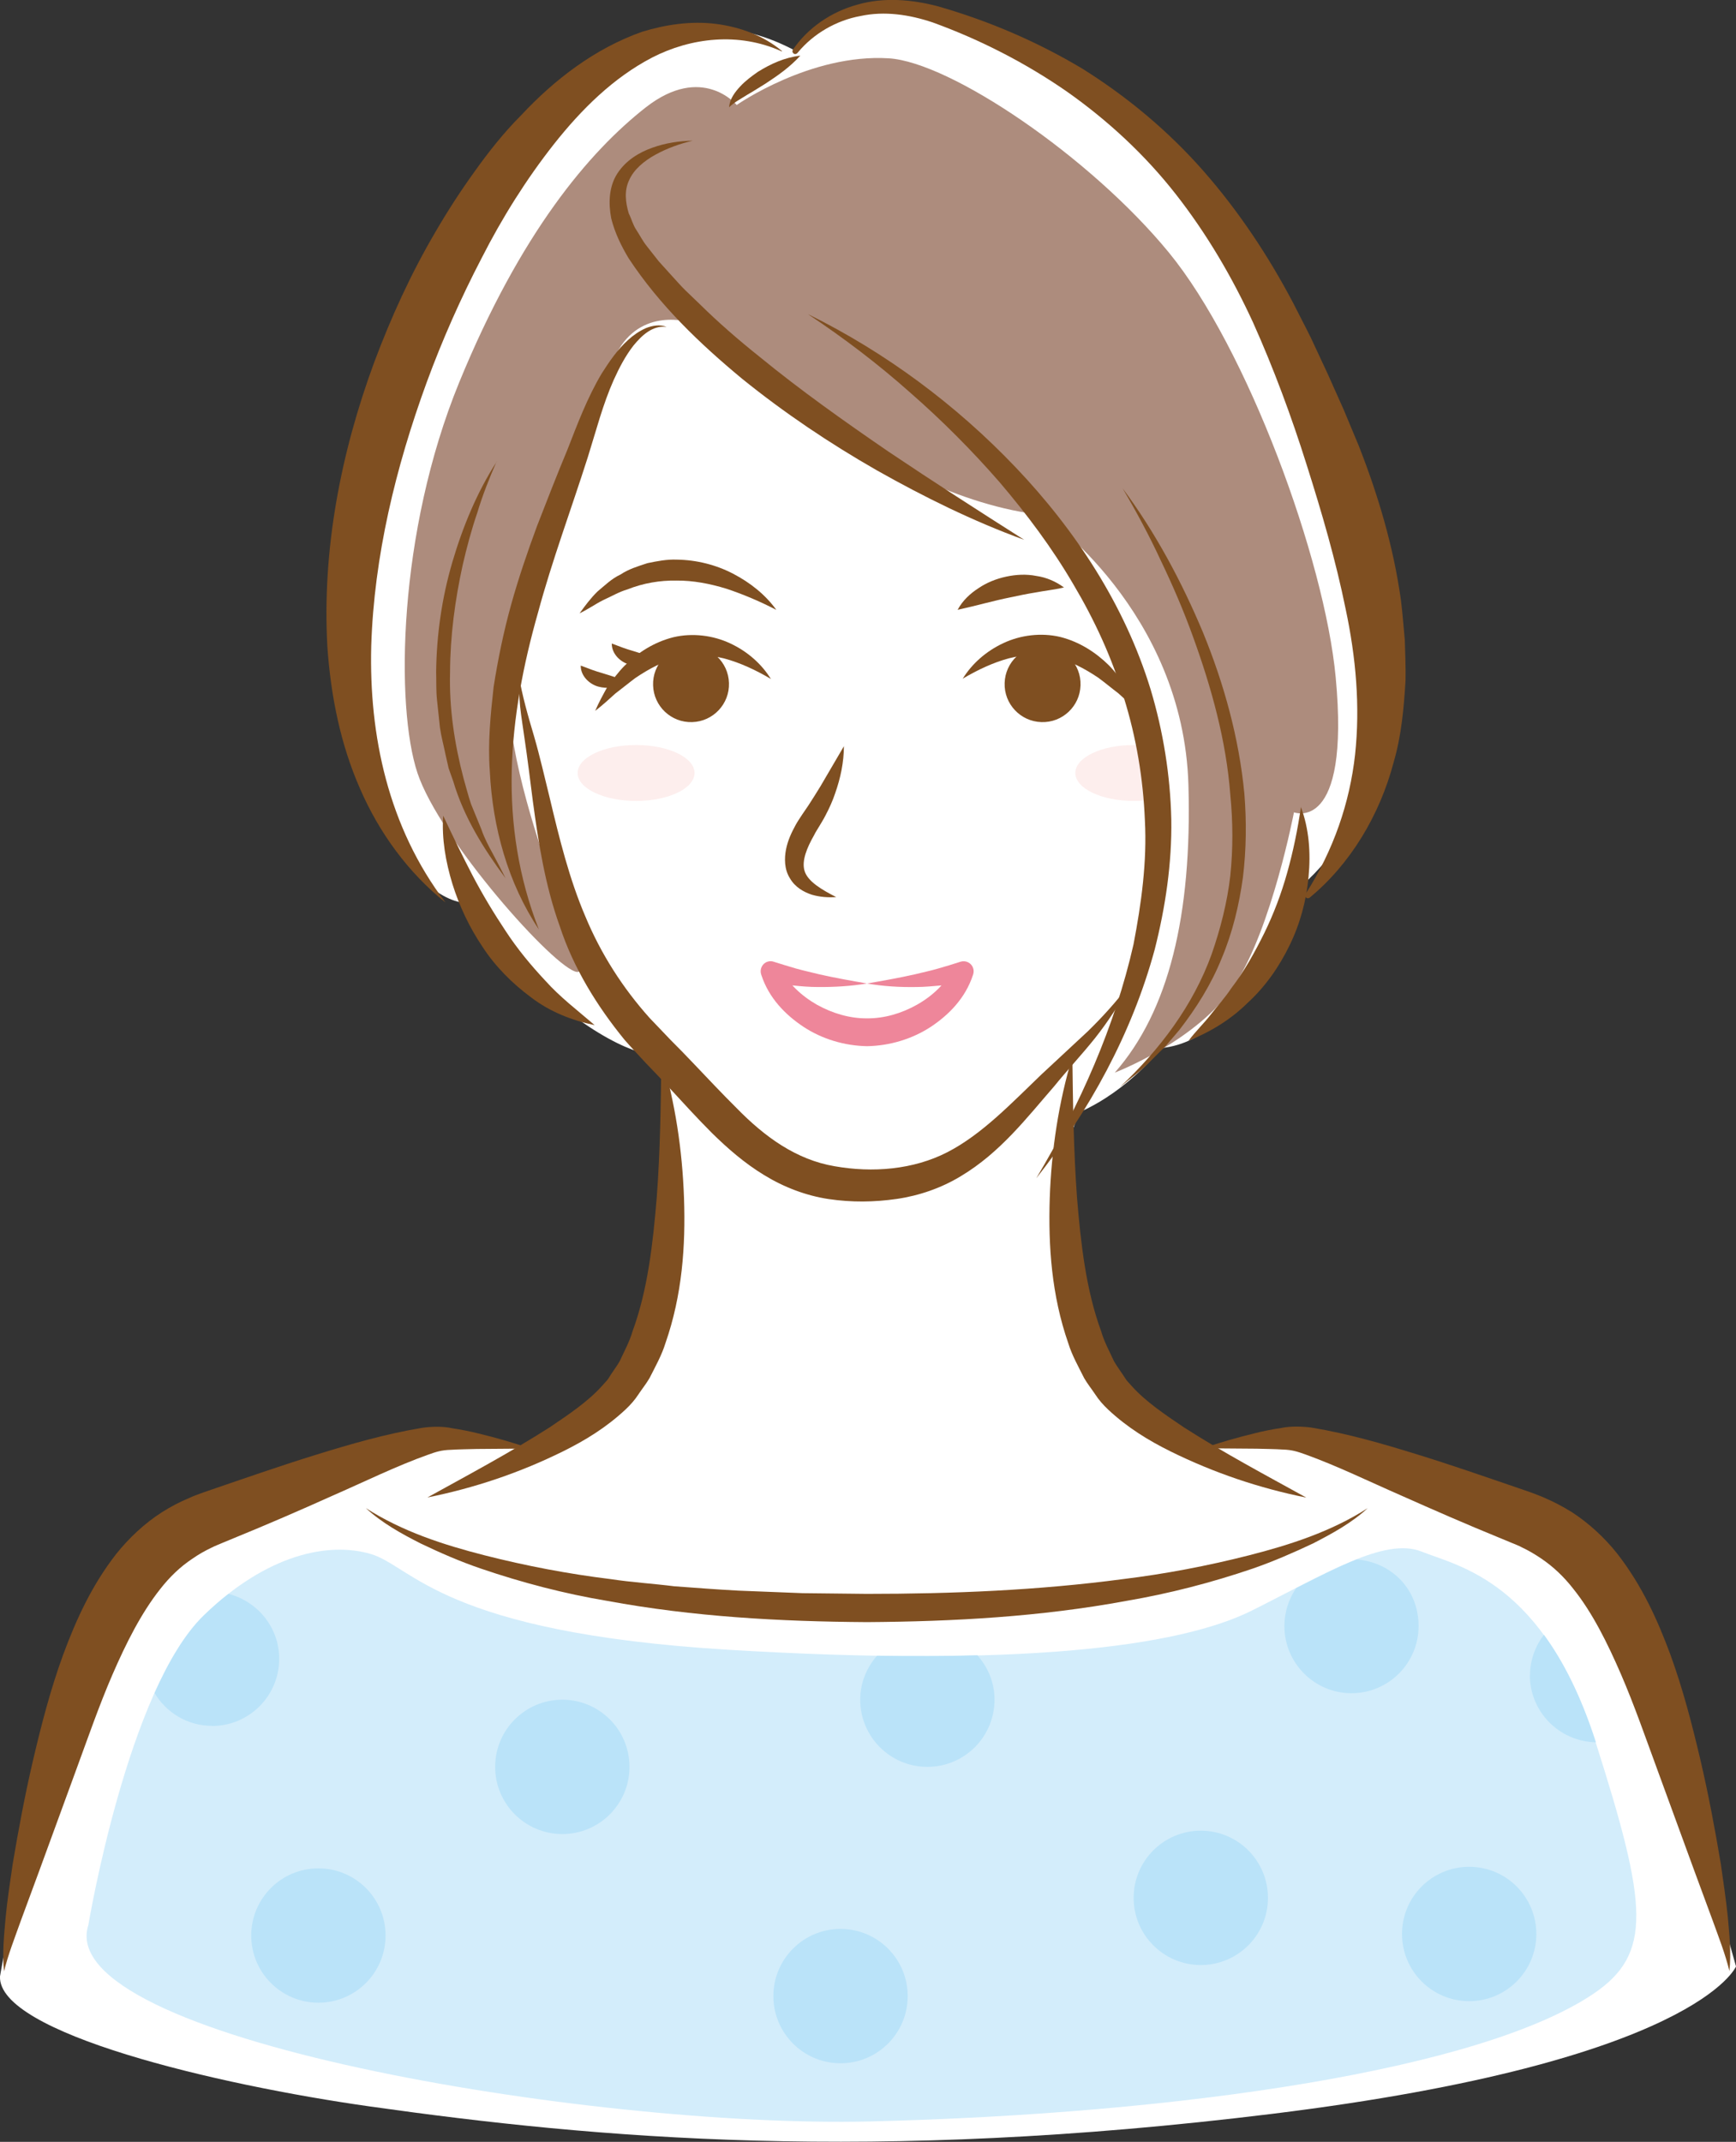 <?xml version="1.0" encoding="UTF-8"?>
<svg id="_レイヤー_2" data-name="レイヤー 2" xmlns="http://www.w3.org/2000/svg" viewBox="0 0 123.55 152.4">
  <rect x="0" y="0" width="123.55" height="152.4" fill="#333333" stroke="none"/>
  <defs>
    <style>
      .cls-1 {
        fill: #d3edfb;
      }

      .cls-2 {
        fill: #bae3f9;
      }

      .cls-3 {
        fill: #ad8c7d;
      }

      .cls-4 {
        fill: #fff;
      }

      .cls-5 {
        fill: #7f4f21;
      }

      .cls-6 {
        fill: #fdeeed;
      }

      .cls-7 {
        fill: #ee869a;
      }
    </style>
  </defs>
  <g id="_レイヤー_1-2" data-name="レイヤー 1">
    <g>
      <path class="cls-4" d="M0,140.63s4.54-27.09,12.41-31.11c7.86-4.02,18.35-7.17,18.35-7.17l7.86.87s7.51-2.97,8.39-10.83c.87-7.86.35-17.3.35-17.3,0,0-1.92.52-6.29-2.62s-7.51-8.21-7.51-8.21c0,0-3.32.52-6.12-5.77-2.8-6.29-5.42-23.24,4.02-39.32C40.89,3.1,48.76-.57,56.62,3.62c0,0,3.84-7.69,16.78,0s16.43,16.43,19.57,24.47c3.15,8.04,10.14,25.69-.35,34.95,0,0-3.62,10.94-9.96,11.53,0,0-2.27,2.97-5.77,4.54,0,0-1.05,1.92-1.22,4.54-.17,2.62.17,10.49,2.97,14.33,2.8,3.84,6.29,5.07,6.29,5.07l6.99-.7s13.11,3.5,17.65,6.29c4.54,2.8,6.82,5.77,8.74,12.58,1.92,6.82,5.24,18.7,5.24,18.7,0,0-2.78,6.77-33.03,10.49-28.49,3.5-48.06,1.75-64.14-.52C15.38,148.34-.17,144.65,0,140.63Z"/>
      <g>
        <path class="cls-6" d="M49.43,55c0,1.1-1.86,1.99-4.16,1.99s-4.16-.89-4.16-1.99,1.86-1.99,4.16-1.99,4.16.89,4.16,1.99Z"/>
        <path class="cls-6" d="M81.26,53.03c-.19-.01-.38-.02-.57-.02-2.3,0-4.16.89-4.16,1.99s1.86,1.99,4.16,1.99c.57,0,1.12-.06,1.62-.16l-1.05-3.81Z"/>
      </g>
      <path class="cls-3" d="M52.43,7.47s-2.45-2.97-6.47.17c-4.02,3.15-8.91,8.91-13.28,19.57-4.37,10.66-4.54,23.07-2.97,27.79,1.57,4.72,9.79,13.98,11.36,14.16s-6.47-14.5-4.72-23.77c0,0,5.94-18,7.86-20.8,1.92-2.8,5.24-1.57,5.24-1.57,0,0,12.93,12.41,24.82,13.63,0,0,9.96,6.82,10.31,19.22.26,9.26-1.4,16.08-5.24,20.45,0,0,5.94-2.27,8.56-6.29,2.62-4.02,4.19-12.23,4.19-12.23,0,0,4.02,1.57,2.97-9.61-.79-8.42-6.29-23.42-11.88-30.23s-15.53-13.53-19.92-13.81c-5.59-.35-10.83,3.32-10.83,3.32Z"/>
      <g>
        <path class="cls-1" d="M6.29,136.96s2.8-16.78,8.21-22.02c4.53-4.38,8.91-5.24,11.88-4.37s5.07,5.59,25.51,6.82,31.98-.17,37.22-2.8c5.24-2.62,9.44-5.24,12.06-4.19,2.62,1.05,8.74,2.1,12.41,13.63,3.67,11.53,4.05,14.98-.17,17.83-8.04,5.42-29.36,8.56-51.55,9.09-19.92.47-58.19-5.94-55.57-13.98Z"/>
        <g>
          <path class="cls-2" d="M27.44,137.72c0,2.64-2.14,4.78-4.78,4.78s-4.78-2.14-4.78-4.78,2.14-4.78,4.78-4.78,4.78,2.14,4.78,4.78Z"/>
          <circle class="cls-2" cx="40.02" cy="125.72" r="4.78"/>
          <path class="cls-2" d="M64.6,142.03c0,2.64-2.14,4.78-4.78,4.78s-4.78-2.14-4.78-4.78,2.14-4.78,4.78-4.78,4.78,2.14,4.78,4.78Z"/>
          <circle class="cls-2" cx="85.46" cy="135.04" r="4.78"/>
          <circle class="cls-2" cx="104.56" cy="137.61" r="4.78"/>
          <g>
            <path class="cls-2" d="M15.09,122.81c2.64,0,4.78-2.14,4.78-4.78,0-2.23-1.54-4.09-3.61-4.62-.58.45-1.16.96-1.75,1.53-1.33,1.29-2.5,3.27-3.51,5.52.83,1.4,2.34,2.34,4.09,2.34Z"/>
            <path class="cls-2" d="M96.18,120.48c2.64,0,4.78-2.14,4.78-4.78s-1.95-4.55-4.41-4.74c-1.3.52-2.74,1.24-4.3,2.04-.53.77-.84,1.7-.84,2.7,0,2.64,2.14,4.78,4.78,4.78Z"/>
            <path class="cls-2" d="M108.88,119.2c0,2.61,2.1,4.72,4.7,4.77-1.08-3.36-2.36-5.82-3.7-7.65-.61.8-.99,1.8-.99,2.89Z"/>
            <path class="cls-2" d="M66,125.72c2.64,0,4.78-2.14,4.78-4.78,0-1.22-.47-2.32-1.22-3.16-2.2.06-4.57.07-7.14.03-.74.84-1.2,1.93-1.2,3.13,0,2.64,2.14,4.78,4.78,4.78Z"/>
          </g>
        </g>
      </g>
      <g>
        <g>
          <g>
            <path class="cls-5" d="M76.9,48.76c-.04,1.49-1.29,2.67-2.78,2.62-1.49-.04-2.67-1.29-2.62-2.78.04-1.49,1.29-2.67,2.78-2.62,1.49.04,2.67,1.29,2.62,2.78Z"/>
            <path class="cls-5" d="M46.48,48.76c.04,1.49,1.29,2.67,2.78,2.62,1.49-.04,2.67-1.29,2.62-2.78-.04-1.49-1.29-2.67-2.78-2.62-1.49.04-2.67,1.29-2.62,2.78Z"/>
          </g>
          <g>
            <g>
              <path class="cls-5" d="M68.5,48.32c.67-1.1,1.69-1.99,2.91-2.56,1.21-.57,2.68-.76,4.04-.44,1.36.34,2.54,1.1,3.47,2.02.46.47.84,1,1.23,1.51.31.57.62,1.13.87,1.71-.52-.39-.97-.82-1.43-1.23-.49-.37-.95-.76-1.43-1.11-.98-.66-1.99-1.18-3.05-1.46-1.07-.25-2.18-.2-3.3.08-1.12.3-2.21.81-3.31,1.46Z"/>
              <path class="cls-5" d="M68.16,43.38c.35-.65.89-1.15,1.48-1.53.59-.4,1.27-.67,1.97-.82.7-.15,1.43-.19,2.14-.05.71.1,1.39.39,1.97.82-.72.17-1.36.23-1.98.35-.62.1-1.22.22-1.81.35-1.21.24-2.36.58-3.77.89Z"/>
            </g>
            <path class="cls-5" d="M60.06,53.08c0,1.15-.24,2.28-.62,3.36-.18.54-.42,1.07-.69,1.58-.13.26-.29.51-.43.75-.13.22-.28.44-.39.67-.5.88-.89,1.81-.67,2.53.23.76,1.25,1.35,2.25,1.86-.57.04-1.16,0-1.74-.17-.57-.19-1.19-.53-1.56-1.18-.4-.64-.39-1.42-.27-2.04.13-.65.39-1.2.68-1.73.14-.26.31-.5.47-.75l.45-.66c.29-.44.57-.9.85-1.35l1.68-2.87Z"/>
            <path class="cls-5" d="M80.39,70.07c-.69,1.34-1.52,2.61-2.46,3.8-.96,1.2-1.97,2.27-2.91,3.43-1.95,2.24-3.83,4.71-6.64,6.39-1.38.84-2.97,1.39-4.57,1.62-1.6.23-3.19.25-4.82.01-1.62-.24-3.21-.85-4.61-1.71-1.4-.85-2.61-1.91-3.71-2.99-1.09-1.09-2.1-2.21-3.11-3.3-.51-.54-1.01-1.08-1.53-1.61-.51-.55-1.06-1.13-1.57-1.71-1.97-2.41-3.65-5.13-4.62-8.09-1.05-2.92-1.52-5.96-1.92-8.92-.19-1.49-.37-2.97-.59-4.45-.1-.74-.23-1.48-.31-2.24-.08-.76-.08-1.51-.1-2.26.25,1.49.66,2.9,1.09,4.35.42,1.45.75,2.92,1.11,4.37.69,2.91,1.4,5.79,2.54,8.45,1.11,2.67,2.67,5.1,4.58,7.23l1.5,1.57c.54.54,1.07,1.08,1.59,1.63,1.04,1.09,2.06,2.18,3.09,3.2,2.03,2.08,4.27,3.68,6.97,4.14,2.71.48,5.61.25,8.04-1,2.46-1.27,4.53-3.46,6.69-5.53l3.29-3.06c1.06-1.03,2.06-2.14,2.97-3.34Z"/>
            <g>
              <g>
                <path class="cls-5" d="M54.88,48.32c-1.1-.65-2.2-1.16-3.31-1.46-1.12-.28-2.23-.33-3.3-.08-1.07.27-2.07.8-3.05,1.46-.47.35-.94.74-1.43,1.11-.45.41-.91.83-1.43,1.23.25-.59.56-1.15.87-1.71.38-.51.77-1.05,1.23-1.51.93-.93,2.11-1.68,3.47-2.02,1.36-.32,2.83-.13,4.04.44,1.22.57,2.24,1.46,2.91,2.56Z"/>
                <path class="cls-5" d="M46.64,46.87c-.25.26-.56.4-.88.46-.32.07-.66.04-.99-.05-.65-.19-1.24-.78-1.23-1.49l.83.31c.24.08.46.16.69.22.46.15.94.27,1.58.55Z"/>
                <path class="cls-5" d="M44.43,48.44c-.25.26-.56.4-.88.46-.32.07-.66.04-.99-.05-.65-.19-1.24-.78-1.23-1.49l.83.31c.24.08.46.16.69.22.46.15.94.27,1.58.55Z"/>
              </g>
              <path class="cls-5" d="M55.22,43.38c-1.18-.61-2.35-1.1-3.52-1.49-1.18-.36-2.37-.59-3.55-.58-1.18-.02-2.37.18-3.5.63-.59.17-1.12.49-1.7.75-.57.28-1.09.66-1.7.95.38-.53.79-1.08,1.27-1.55.52-.43,1.01-.92,1.64-1.21.58-.39,1.25-.59,1.92-.81.68-.14,1.38-.28,2.09-.25,1.41.02,2.79.37,4,1,1.21.63,2.29,1.48,3.07,2.56Z"/>
            </g>
            <path class="cls-5" d="M55.64,3.66c-3.08-1.4-6.49-.97-9.22.43-2.77,1.44-5.04,3.69-7,6.17-1.96,2.49-3.68,5.23-5.14,8.1-1.49,2.86-2.8,5.82-3.91,8.84-2.21,6.05-3.75,12.38-3.95,18.77-.16,6.36,1.2,12.87,5.29,18.25-2.62-2.09-4.72-4.94-6.09-8.11-1.4-3.18-2.08-6.63-2.32-10.08-.39-6.92.96-13.81,3.32-20.22,1.2-3.21,2.62-6.33,4.36-9.29.86-1.48,1.79-2.92,2.8-4.32,1-1.4,2.07-2.76,3.31-4,2.36-2.53,5.24-4.75,8.61-5.94,1.7-.52,3.5-.78,5.25-.56,1.74.22,3.42.85,4.71,1.94Z"/>
            <path class="cls-5" d="M31.54,58.04c.7,1.48,1.38,2.89,2.1,4.27.72,1.37,1.51,2.68,2.35,3.94.83,1.27,1.79,2.43,2.83,3.54,1.03,1.15,2.24,2.07,3.5,3.15-1.59-.32-3.19-.95-4.52-1.97-1.34-.99-2.55-2.2-3.46-3.6-.93-1.38-1.65-2.9-2.14-4.47-.48-1.57-.77-3.21-.66-4.86Z"/>
            <path class="cls-5" d="M56.42,3.55c1.08-1.58,2.74-2.71,4.6-3.22,1.87-.54,3.86-.37,5.7.11,3.61,1.03,7.05,2.5,10.3,4.44,3.2,2,6.14,4.45,8.64,7.3,2.5,2.85,4.61,6.03,6.37,9.37.42.84.87,1.68,1.28,2.52l1.18,2.53,1.14,2.55,1.08,2.59c1.37,3.49,2.46,7.14,2.99,10.94.12.95.19,1.92.28,2.87.03.97.07,1.93.05,2.9-.12,1.94-.29,3.89-.84,5.77-.99,3.77-3.08,7.26-5.98,9.65-.09.07-.21.06-.28-.03-.06-.07-.06-.17-.01-.24,1.99-3.11,3.14-6.48,3.52-9.91.37-3.43.06-6.92-.67-10.35-.7-3.44-1.69-6.85-2.78-10.28-1.07-3.41-2.36-6.88-3.81-10.11-1.49-3.24-3.3-6.32-5.49-9.12-2.19-2.8-4.82-5.24-7.74-7.3-2.92-2.03-6.19-3.71-9.56-4.93-1.66-.56-3.44-.83-5.15-.46-1.71.31-3.35,1.25-4.47,2.61l-.02.02c-.07.09-.2.1-.28.03-.08-.07-.1-.18-.04-.27Z"/>
            <path class="cls-5" d="M92.58,57.41c.59,1.57.71,3.29.55,4.96-.15,1.68-.6,3.36-1.35,4.89-.74,1.53-1.74,2.96-2.99,4.1-1.2,1.19-2.67,2.08-4.2,2.69.51-.68,1.09-1.23,1.58-1.86.49-.63,1.02-1.21,1.45-1.86.94-1.23,1.68-2.57,2.36-3.94.67-1.37,1.21-2.8,1.63-4.3.42-1.5.74-3.04.98-4.69Z"/>
            <path class="cls-5" d="M49.3,10.01c-.94.22-1.84.55-2.66,1-.81.45-1.53,1.05-1.86,1.8-.36.74-.27,1.58-.03,2.38.2.39.29.81.55,1.19.25.38.44.77.73,1.13l.85,1.08.94,1.04c.32.34.62.7.96,1.03l1.02.98c1.34,1.32,2.77,2.56,4.25,3.74,2.93,2.4,6.04,4.6,9.19,6.76,3.17,2.13,6.39,4.2,9.65,6.27-3.63-1.32-7.11-3.04-10.48-4.94-3.36-1.92-6.59-4.09-9.62-6.54-3-2.49-5.84-5.2-8.05-8.55-.52-.87-.98-1.8-1.24-2.84-.2-1.05-.18-2.25.44-3.2.61-.94,1.56-1.5,2.49-1.83.94-.34,1.92-.48,2.88-.5Z"/>
            <path class="cls-5" d="M57.54,22.37c5.47,2.7,10.48,6.41,14.74,10.88,4.25,4.46,7.77,9.8,9.61,15.81.9,3,1.4,6.12,1.47,9.25.05,3.13-.42,6.25-1.18,9.25-1.63,6.01-4.67,11.49-8.43,16.28,3.12-5.23,5.6-10.82,6.92-16.64.56-2.92.97-5.88.81-8.84-.12-2.95-.61-5.88-1.49-8.7-.84-2.84-2.09-5.54-3.61-8.1-1.5-2.57-3.3-4.97-5.24-7.25-1.97-2.26-4.1-4.4-6.38-6.39-2.26-2.01-4.68-3.85-7.22-5.54Z"/>
            <path class="cls-5" d="M47.44,23.26c-1.01-.13-1.78.63-2.35,1.32-.58.74-1.02,1.59-1.41,2.45-.78,1.75-1.24,3.57-1.84,5.48-1.19,3.74-2.55,7.37-3.55,11.08-1.05,3.69-1.78,7.46-1.87,11.26-.09,3.8.49,7.62,1.93,11.28-2.19-3.27-3.3-7.27-3.49-11.26-.15-2,.05-4,.27-5.99.31-1.97.71-3.92,1.24-5.83.53-1.91,1.17-3.78,1.85-5.62.71-1.83,1.42-3.65,2.17-5.45.69-1.77,1.41-3.69,2.43-5.4.54-.85,1.11-1.69,1.87-2.38.37-.34.8-.64,1.27-.85.47-.19,1.02-.28,1.48-.09Z"/>
            <path class="cls-5" d="M79.89,34.74c2.34,3.15,4.21,6.64,5.73,10.27,1.49,3.64,2.56,7.5,2.94,11.45.16,1.98.14,3.98-.1,5.96-.27,1.97-.74,3.93-1.51,5.76-.74,1.85-1.81,3.55-3.02,5.11l-.96,1.13-1.05,1.04c-.67.72-1.49,1.28-2.24,1.91,2.86-2.67,5.24-5.84,6.55-9.47.63-1.81,1.11-3.68,1.33-5.59.2-1.91.19-3.84,0-5.76-.29-3.85-1.34-7.62-2.66-11.26-.66-1.83-1.43-3.62-2.27-5.37-.82-1.77-1.74-3.49-2.74-5.18Z"/>
            <path class="cls-5" d="M35.34,32.84c-.52,1.2-1,2.4-1.37,3.64-.42,1.22-.75,2.47-1.04,3.72-.55,2.51-.89,5.06-.9,7.61-.07,2.56.31,5.1.96,7.57.18.61.33,1.24.54,1.85l.73,1.78c.21.62.51,1.18.82,1.75.31.57.61,1.15.9,1.73-1.55-2.08-2.97-4.35-3.72-6.89l-.33-.93-.22-.97c-.13-.65-.31-1.29-.4-1.94l-.21-1.97c-.07-.66-.04-1.32-.06-1.98.03-2.64.41-5.28,1.15-7.8.74-2.52,1.75-4.97,3.16-7.16Z"/>
            <path class="cls-5" d="M47.07,75.17c.98,3.26,1.49,6.65,1.61,10.07.12,3.42-.13,6.92-1.32,10.33-.26.85-.72,1.67-1.13,2.48-.23.4-.53.77-.79,1.16-.25.39-.57.75-.92,1.08-1.38,1.29-2.88,2.2-4.43,2.97-3.09,1.53-6.33,2.62-9.67,3.29,2.97-1.64,5.93-3.22,8.7-4.99,1.35-.91,2.72-1.83,3.71-2.93.12-.14.24-.27.36-.4.12-.14.21-.31.31-.46.2-.31.43-.6.61-.93.32-.7.69-1.36.91-2.12,1.08-2.94,1.45-6.24,1.72-9.52.25-3.3.29-6.64.33-10.04Z"/>
            <path class="cls-5" d="M56.96,3.96c-.76.83-1.61,1.42-2.48,1.99-.44.27-.87.55-1.31.8-.43.28-.87.49-1.28.88.04-.59.42-1.08.79-1.48.38-.41.82-.73,1.26-1.04.92-.57,1.9-1.02,3.02-1.15Z"/>
            <path class="cls-5" d="M.29,140.28c-.14-1.28,0-2.57.11-3.84.12-1.27.32-2.53.5-3.79.42-2.51.89-5.01,1.47-7.48.58-2.47,1.22-4.95,2.12-7.42.91-2.46,2.02-4.92,3.78-7.18.89-1.11,1.98-2.15,3.24-2.96.63-.4,1.28-.74,1.95-1.02.33-.16.66-.26.99-.39l.9-.31c2.37-.81,4.75-1.64,7.18-2.39,2.43-.75,4.86-1.46,7.49-1.9.64-.1,1.53-.12,2.13.02.65.1,1.28.22,1.91.38,1.25.3,2.47.65,3.68,1.07l-3.81.03c-.63.02-1.25.02-1.86.06-.65.02-1.03.14-1.61.35-2.25.8-4.54,1.93-6.83,2.93-2.29,1.03-4.6,2.03-6.95,2.99l-.87.36c-.25.11-.52.21-.75.33-.49.23-.94.49-1.37.79-.86.57-1.61,1.29-2.29,2.16-1.36,1.72-2.43,3.86-3.39,6.07-.96,2.21-1.77,4.57-2.64,6.93l-2.59,7.08-1.31,3.55c-.42,1.19-.89,2.36-1.19,3.6Z"/>
            <path class="cls-5" d="M76.32,75.17c.04,3.4.09,6.74.33,10.04.27,3.28.64,6.58,1.72,9.52.22.76.59,1.42.91,2.12.18.33.41.62.61.93.11.15.2.32.31.46.12.13.24.27.36.4.99,1.1,2.36,2.02,3.71,2.93,2.76,1.77,5.73,3.35,8.7,4.99-3.34-.67-6.57-1.76-9.67-3.29-1.55-.77-3.05-1.68-4.43-2.97-.35-.33-.67-.69-.92-1.08-.26-.39-.56-.76-.79-1.16-.41-.82-.87-1.63-1.13-2.48-1.19-3.41-1.43-6.91-1.32-10.33.12-3.42.63-6.81,1.61-10.07Z"/>
            <path class="cls-5" d="M123.09,140.28c-.3-1.24-.76-2.41-1.19-3.6l-1.31-3.55-2.59-7.08c-.87-2.36-1.68-4.71-2.64-6.93-.96-2.21-2.02-4.36-3.39-6.07-.67-.86-1.43-1.58-2.29-2.16-.43-.29-.88-.56-1.37-.79-.23-.13-.5-.22-.75-.33l-.87-.36c-2.35-.96-4.66-1.97-6.95-2.99-2.29-1-4.58-2.12-6.83-2.93-.59-.21-.96-.33-1.61-.35-.61-.04-1.23-.04-1.86-.06l-3.81-.03c1.21-.42,2.44-.77,3.68-1.07.62-.16,1.25-.28,1.91-.38.61-.13,1.49-.11,2.13-.02,2.64.44,5.06,1.15,7.49,1.9,2.43.75,4.81,1.58,7.18,2.39l.9.31c.33.13.66.24.99.39.66.28,1.32.63,1.95,1.02,1.25.81,2.35,1.84,3.24,2.96,1.76,2.26,2.87,4.72,3.78,7.18.9,2.47,1.54,4.96,2.12,7.42.58,2.47,1.05,4.97,1.47,7.48.18,1.26.37,2.52.5,3.79.11,1.27.25,2.56.11,3.84Z"/>
            <path class="cls-5" d="M97.34,107.31c-1.14,1.05-2.51,1.8-3.89,2.51-1.4.66-2.82,1.28-4.29,1.79-2.93,1-5.95,1.78-9,2.3-6.1,1.13-12.3,1.47-18.47,1.51-6.17-.04-12.37-.38-18.47-1.51-3.05-.51-6.07-1.3-9-2.3-1.47-.5-2.89-1.12-4.29-1.79-1.38-.7-2.75-1.46-3.89-2.51,2.59,1.66,5.52,2.61,8.46,3.36,2.95.75,5.94,1.32,8.96,1.69,1.5.23,3.03.32,4.53.51,1.52.11,3.04.23,4.56.31l4.57.18,4.57.05c6.1,0,12.2-.25,18.23-1.05,3.02-.37,6.01-.94,8.96-1.69,2.94-.75,5.88-1.7,8.46-3.36Z"/>
          </g>
        </g>
        <path class="cls-7" d="M61.7,69.98c-1.15.19-2.32.26-3.5.25-.59,0-1.18-.05-1.76-.11-.59-.06-1.18-.14-1.76-.26l.87-.96c.51,1.05,1.5,1.97,2.59,2.59,1.1.61,2.33.98,3.56.97,1.23.01,2.46-.35,3.56-.97,1.09-.61,2.07-1.53,2.59-2.59l.88.96c-.58.12-1.17.21-1.76.26-.59.05-1.18.11-1.76.11-1.18.02-2.35-.05-3.5-.25,1.15-.2,2.28-.4,3.39-.65.55-.14,1.11-.25,1.65-.41.54-.15,1.08-.32,1.61-.49.38-.12.78.09.9.46.05.15.04.3,0,.44l-.02.06c-.53,1.61-1.68,2.8-2.99,3.67-1.33.87-2.92,1.35-4.54,1.38-1.62-.03-3.21-.51-4.53-1.38-1.31-.87-2.46-2.06-2.99-3.67l-.02-.06c-.12-.37.08-.78.45-.9.15-.05.3-.05.44,0,.53.17,1.07.33,1.61.49.54.15,1.1.27,1.65.41,1.11.25,2.24.45,3.39.65Z"/>
      </g>
    </g>
  </g>
</svg>